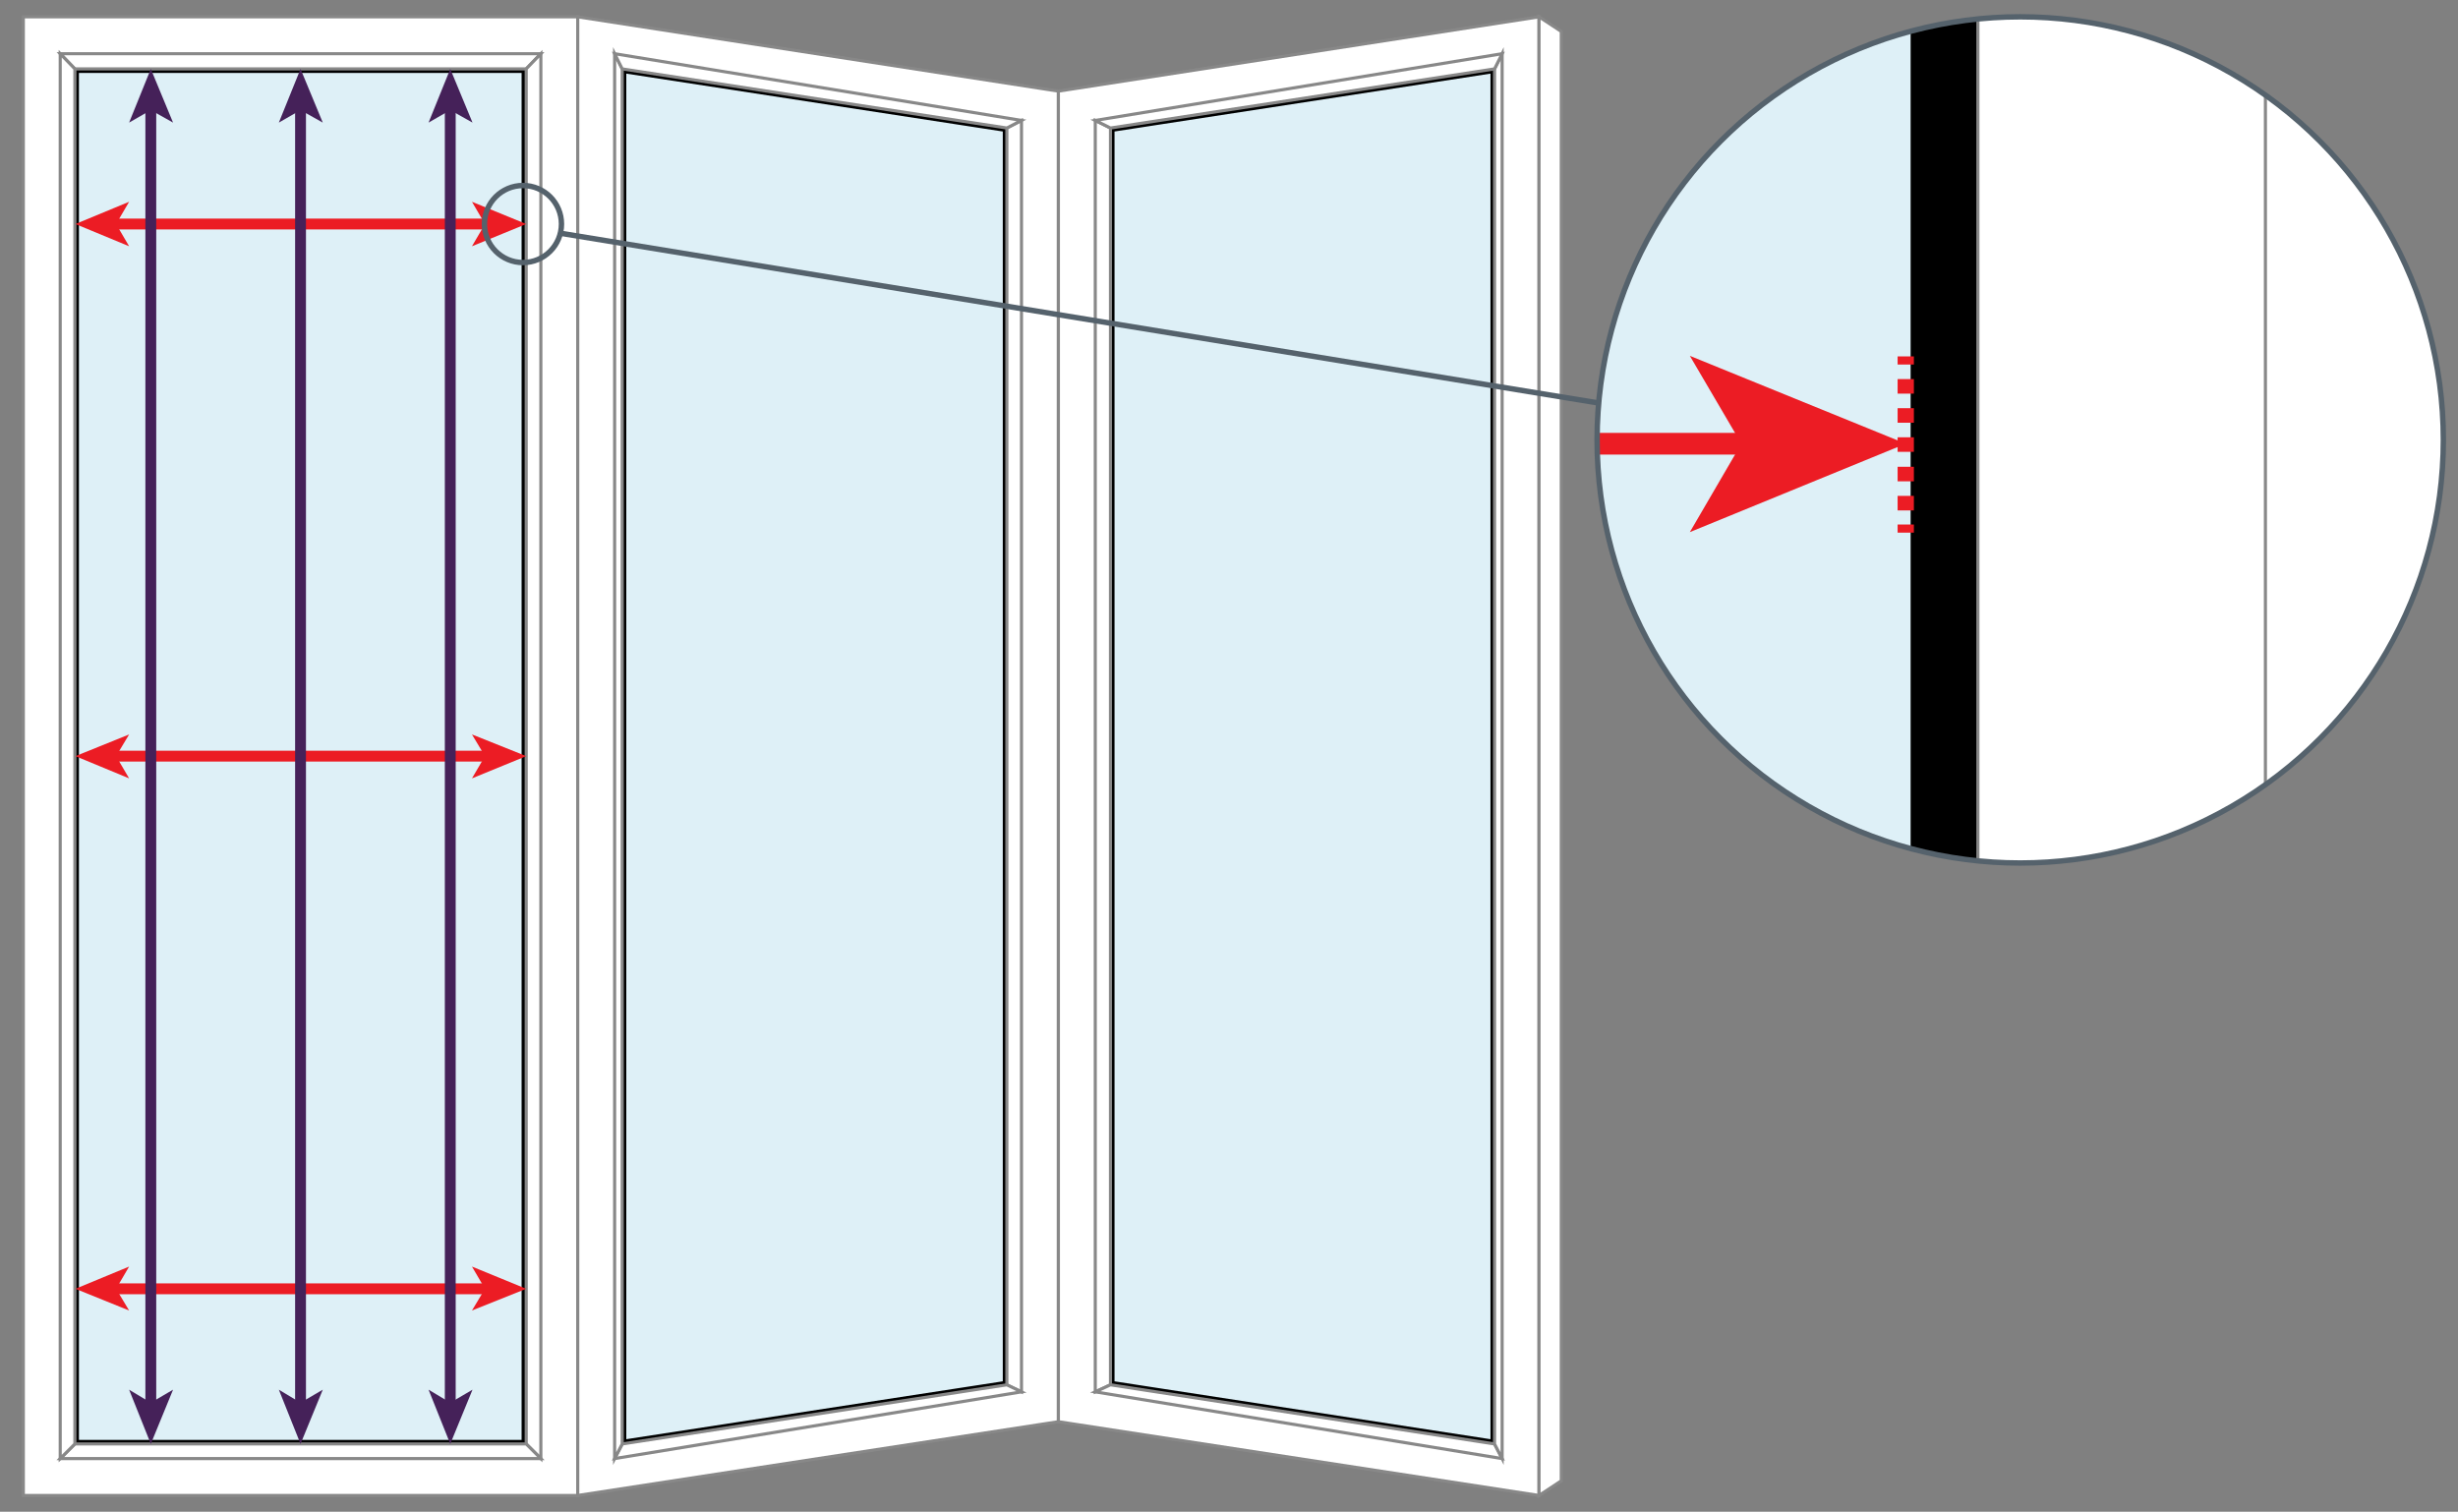 <svg enable-background="new 0 0 453.1 278.7" viewBox="0 0 453.1 278.7" xmlns="http://www.w3.org/2000/svg" xmlns:xlink="http://www.w3.org/1999/xlink"><rect x="0" y="0" width="453.1" height="278.7" fill="#808080" stroke="none"/><title>bifold recess icon</title><clipPath id="a"><circle cx="372.4" cy="81.1" r="78"/></clipPath><g stroke-miterlimit="10"><path d="m4.3 3.1h102.2v272.6h-102.2z" fill="#fff" stroke="#888" stroke-width=".574"/><path d="m13.8 12.7h83.1v253.5h-83.1z" fill="#def0f7" stroke="#000" stroke-linejoin="round" stroke-width="1.5"/><g fill="#fff" stroke="#888" stroke-width=".574"><path d="m11.1 9.9h88.6l-2.7 2.8h-83.2z"/><path d="m99.7 268.9v-259l-2.7 2.8v253.5z"/><path d="m11.1 268.9h88.6l-2.7-2.7h-83.2z"/><path d="m11.1 9.9v259l2.7-2.7v-253.5z"/><path d="m195.1 262.1-88.6 13.6v-272.6l88.6 13.7z"/></g><path d="m185.6 255.3-70.9 10.9v-253.5l70.9 10.9z" fill="#def0f7" stroke="#000" stroke-linejoin="round" stroke-width="1.5"/><path d="m188.3 256.6v-234.4l-2.7 1.4v231.7z" fill="#fff" stroke="#888" stroke-width=".574"/><path d="m113.3 268.9 75-12.3-2.7-1.3-70.9 10.9z" fill="#fff" stroke="#888" stroke-width=".574"/><path d="m113.3 9.9v259l1.4-2.7v-253.5z" fill="#fff" stroke="#888" stroke-width=".574"/><path d="m113.3 9.9 1.4 2.8 70.9 10.9 2.7-1.4z" fill="#fff" stroke="#888" stroke-width=".574"/><path d="m195.1 262.1 88.6 13.6v-272.6l-88.6 13.7z" fill="#fff" stroke="#888" stroke-width=".574"/><path d="m204.7 255.3 70.8 10.9v-253.5l-70.8 10.9z" fill="#def0f7" stroke="#000" stroke-linejoin="round" stroke-width="1.5"/><path d="m201.9 256.6v-234.4l2.8 1.4v231.7z" fill="#fff" stroke="#888" stroke-width=".574"/><path d="m276.9 268.9-75-12.3 2.8-1.3 70.8 10.9z" fill="#fff" stroke="#888" stroke-width=".574"/><path d="m276.9 9.9v259l-1.4-2.7v-253.5z" fill="#fff" stroke="#888" stroke-width=".574"/><path d="m276.9 9.9-1.4 2.8-70.8 10.9-2.8-1.4z" fill="#fff" stroke="#888" stroke-width=".574"/><path d="m287.8 273-4.1 2.7v-272.6l4.1 2.7z" fill="#fff" stroke="#888" stroke-width=".574"/><path d="m20.9 41.3h69" fill="none" stroke="#ec1c24" stroke-width="2"/></g><path d="m13.9 41.3 9.9 4.1-2.4-4.1 2.4-4.1z" fill="#ec1c24"/><path d="m97 41.3-10 4.1 2.4-4.1-2.4-4.1z" fill="#ec1c24"/><path d="m20.9 139.4h69" fill="none" stroke="#ec1c24" stroke-miterlimit="10" stroke-width="2"/><path d="m13.9 139.4 9.9 4.1-2.4-4.1 2.4-4z" fill="#ec1c24"/><path d="m97 139.4-10 4.1 2.4-4.1-2.4-4z" fill="#ec1c24"/><path d="m20.9 237.6h69" fill="none" stroke="#ec1c24" stroke-miterlimit="10" stroke-width="2"/><path d="m13.9 237.6 9.9 4-2.4-4 2.4-4.1z" fill="#ec1c24"/><path d="m97 237.6-10 4 2.4-4-2.4-4.1z" fill="#ec1c24"/><path d="m83 19.7v239.4" fill="none" stroke="#452159" stroke-miterlimit="10" stroke-width="2"/><path d="m83 12.7-4 9.9 4-2.3 4.1 2.3z" fill="#452159"/><path d="m83 266.2-4-10 4 2.4 4.1-2.4z" fill="#452159"/><path d="m55.4 19.7v239.4" fill="none" stroke="#452159" stroke-miterlimit="10" stroke-width="2"/><path d="m55.4 12.7-4 9.9 4-2.3 4.1 2.3z" fill="#452159"/><path d="m55.4 266.2-4-10 4 2.4 4.1-2.4z" fill="#452159"/><path d="m27.8 259.1v-239.4" fill="none" stroke="#452159" stroke-miterlimit="10" stroke-width="2"/><path d="m27.8 266.2 4.1-10-4.1 2.4-4-2.4z" fill="#452159"/><path d="m27.8 12.7 4.1 9.9-4.1-2.3-4 2.3z" fill="#452159"/><circle cx="96.4" cy="41.3" fill="none" r="7.1" stroke="#55626c"/><path d="m103.3 43 191.4 31.3" fill="none" stroke="#55626c"/><g clip-path="url(#a)"><g stroke-miterlimit="10"><path d="m-1434.4-659h1984.3v5291.3h-1984.3z" fill="#fff" stroke="#888" stroke-width=".574"/><path d="m-1249.2-473.8h1613.9v4920.9h-1613.9z" fill="#def0f7" stroke="#000" stroke-linejoin="round" stroke-width="25"/><g fill="#fff" stroke="#888" stroke-width=".574"><path d="m-1302.1-526.7h1719.7l-53 52.9h-1613.8z"/><path d="m417.6 4500.1v-5026.8l-53 52.9v4921z"/><path d="m-1302.1 4500.1h1719.7l-53-52.9h-1613.8z"/><path d="m-1302.1-526.7v5026.8l52.9-52.9v-4921z"/></g><path d="m-1220.8 81.8h1543.9" fill="none" stroke="#ec1c24" stroke-width="4"/></g><path d="m-1249 81.8 39.8 16.3-9.5-16.3 9.5-16.2z" fill="#ec1c24"/><path d="m351.3 81.8-39.8 16.3 9.5-16.3-9.5-16.2z" fill="#ec1c24"/><g fill="none" stroke-miterlimit="10"><path d="m351.3 98.2v-1.5" stroke="#ec1c24" stroke-width="3"/><path d="m351.3 94.1v-9.4" stroke="#ec1c24" stroke-dasharray="2.683 2.683 2.683 2.683" stroke-width="3"/><path d="m351.3 83.3v-14.7" stroke="#ec1c24" stroke-dasharray="2.683 2.683 2.683 2.683 2.683 2.683" stroke-width="3"/><path d="m351.3 67.2v-1.5" stroke="#ec1c24" stroke-width="3"/><path d="m-1241.9 1986.7h1599.4" stroke="#452159"/></g><path d="m-1249 1986.7 9.9 4.1-2.3-4.1 2.3-4.1z" fill="#452159"/><path d="m364.5 1986.7-9.9 4.1 2.3-4.1-2.3-4.1z" fill="#452159"/><path d="m-1241.9 3891.6h1599.4" fill="none" stroke="#452159" stroke-miterlimit="10"/><path d="m-1249 3891.6 9.9 4-2.3-4 2.3-4.1z" fill="#452159"/><path d="m364.5 3891.6-9.9 4 2.3-4-2.3-4.1z" fill="#452159"/><path d="m93.4-466.7v4906.8" fill="none" stroke="#ec1c24" stroke-miterlimit="10"/><path d="m93.4-473.8-4.1 10 4.1-2.4 4.1 2.4z" fill="#ec1c24"/><path d="m93.4 4447.2-4.1-10 4.1 2.4 4.1-2.4z" fill="#ec1c24"/><path d="m-442.2-466.7v4906.8" fill="none" stroke="#ec1c24" stroke-miterlimit="10"/><path d="m-442.2-473.8-4 10 4-2.4 4.1 2.4z" fill="#ec1c24"/><path d="m-442.2 4447.2-4-10 4 2.4 4.1-2.4z" fill="#ec1c24"/><path d="m-977.9 4440.1v-4906.8" fill="none" stroke="#ec1c24" stroke-miterlimit="10"/><path d="m-977.9 4447.2 4.1-10-4.1 2.4-4-2.4z" fill="#ec1c24"/><path d="m-977.9-473.8 4.1 10-4.1-2.4-4 2.4z" fill="#ec1c24"/></g><circle cx="372.4" cy="81.1" fill="none" r="78" stroke="#55626c"/></svg>